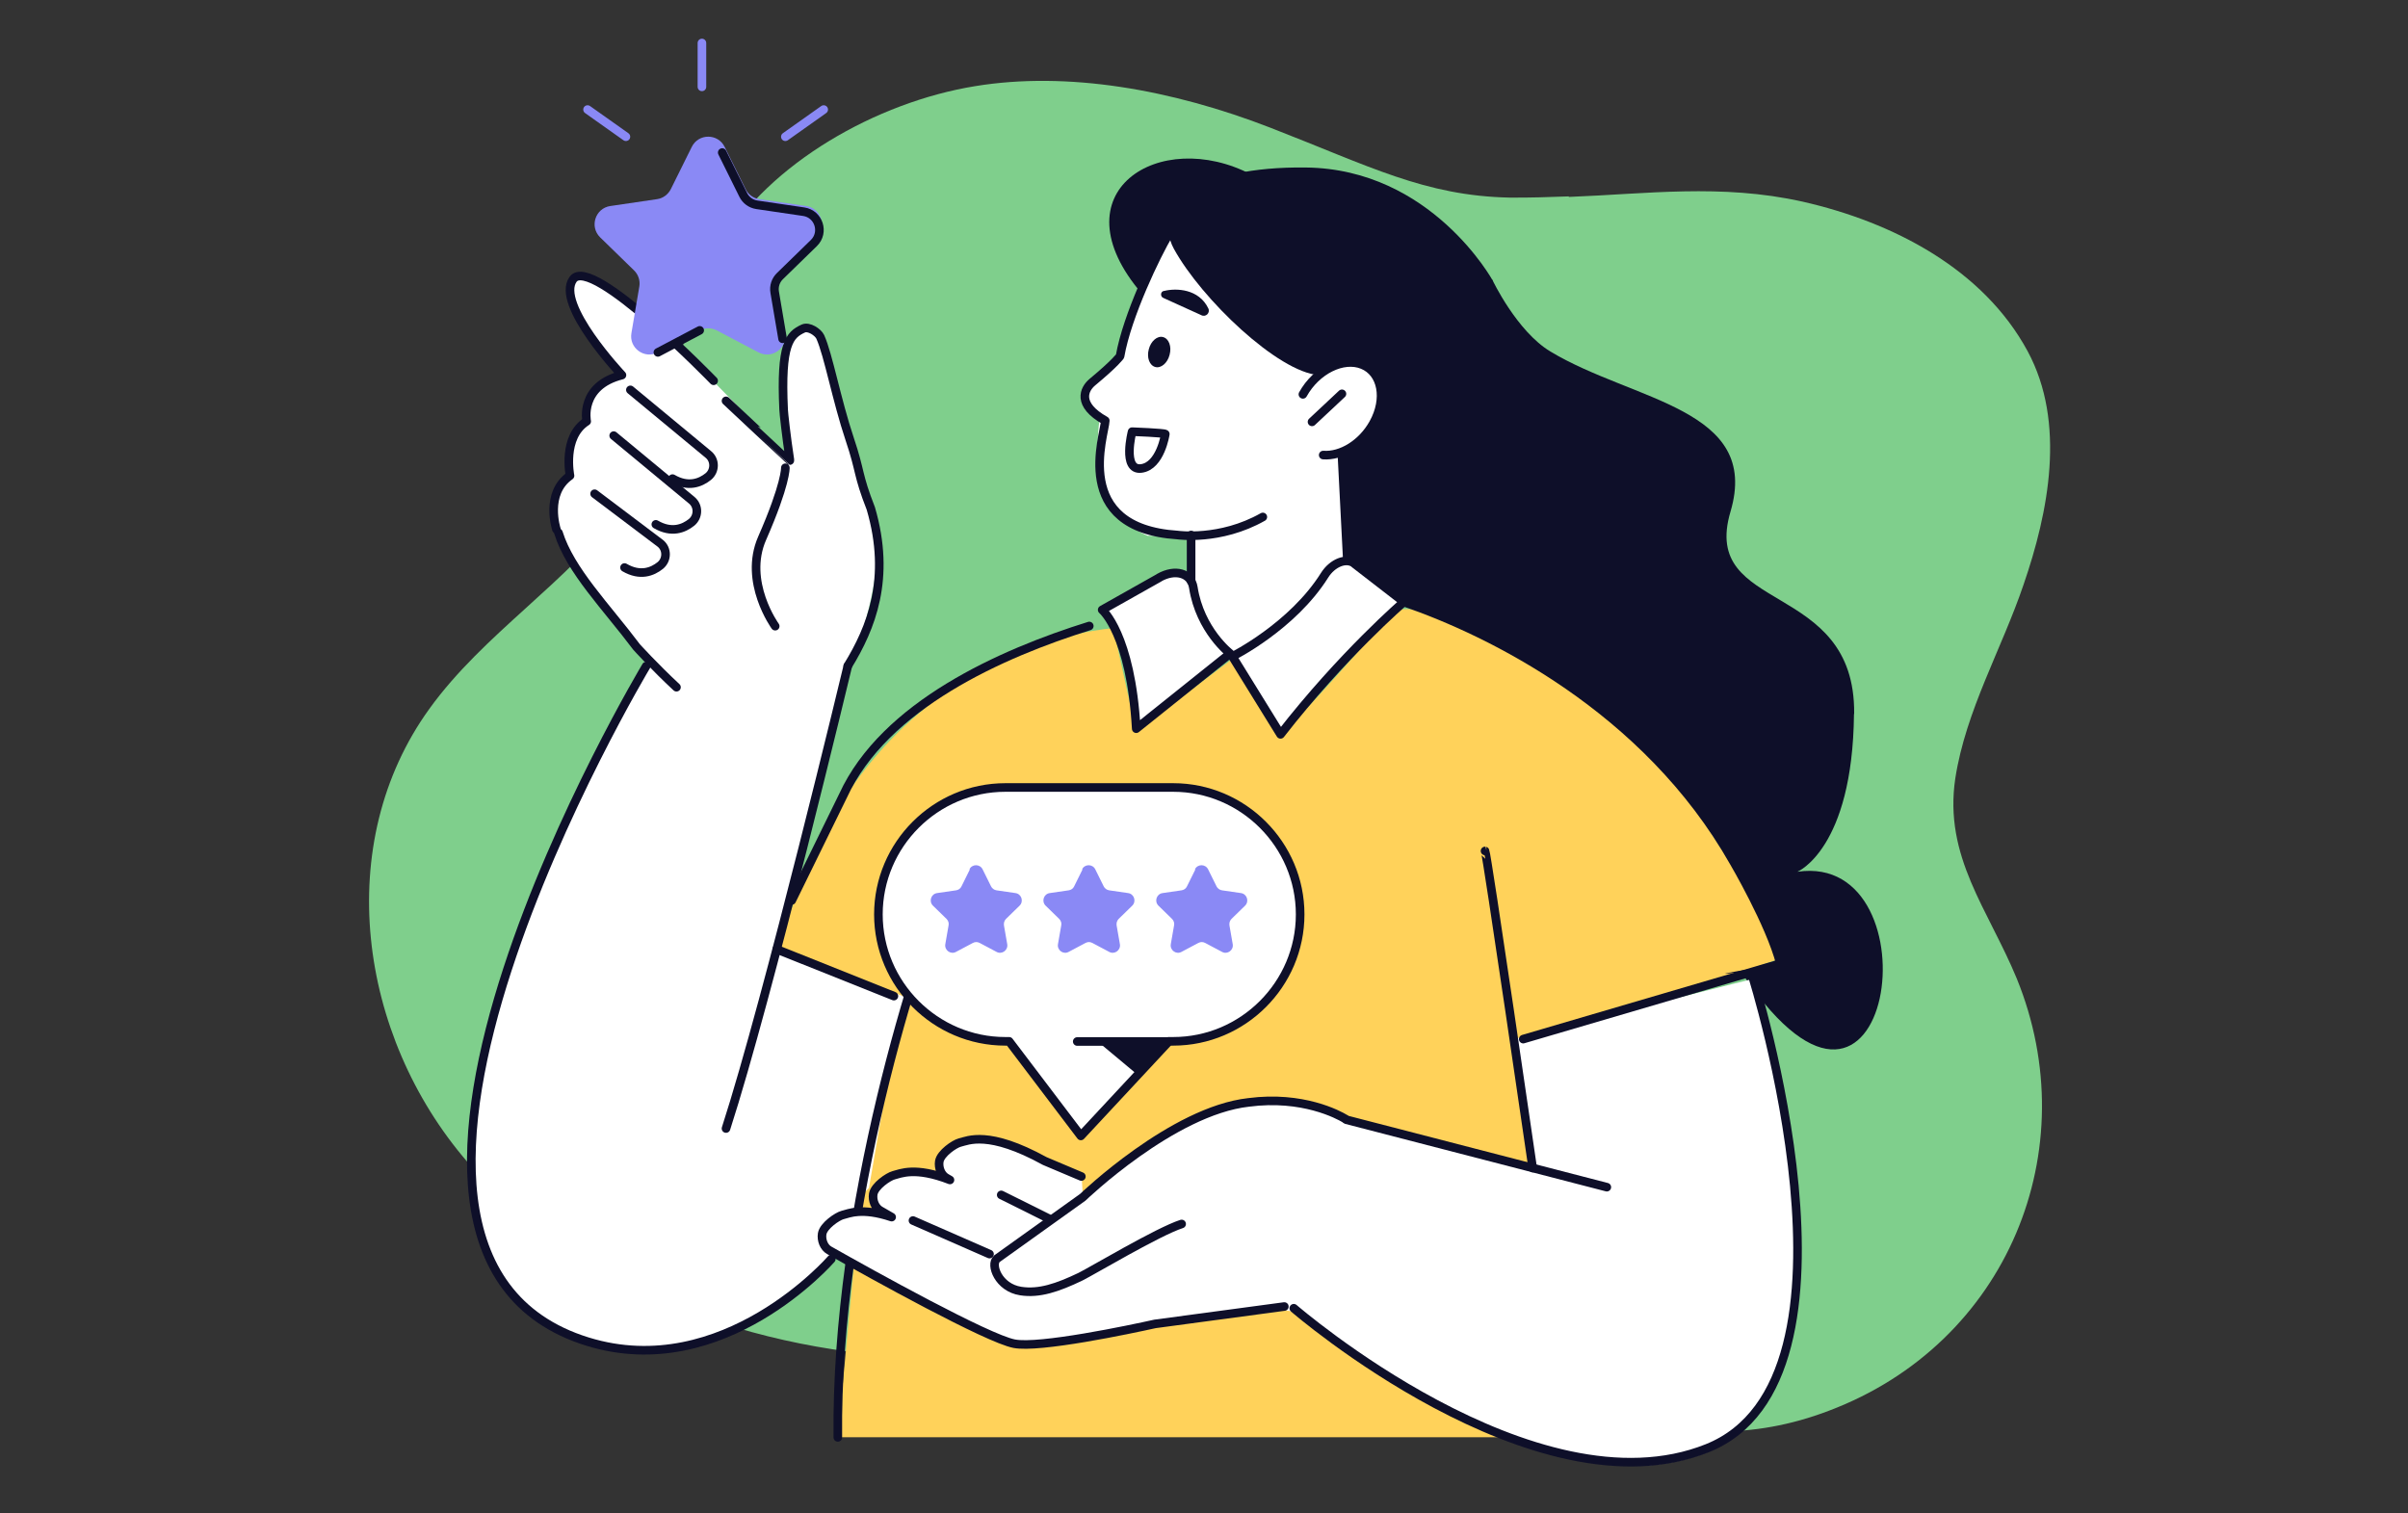 <?xml version="1.0" encoding="UTF-8"?>
<svg id="Layer_1" xmlns="http://www.w3.org/2000/svg" version="1.1" viewBox="0 0 1400 880">
  <rect x="0" y="0" width="1400" height="880" fill="#333333" stroke="none"/>
  <!-- Generator: Adobe Illustrator 29.1.0, SVG Export Plug-In . SVG Version: 2.1.0 Build 142)  -->
  <defs>
    <style>
      .st0 {
        fill: #8a89f5;
      }

      .st1 {
        fill-rule: evenodd;
      }

      .st1, .st2 {
        fill: #0e0f29;
      }

      .st3 {
        fill: #fff;
      }

      .st4 {
        fill: #7fcf8c;
      }

      .st5 {
        stroke: #8a89f5;
        stroke-miterlimit: 10;
      }

      .st5, .st6 {
        fill: none;
        stroke-linecap: round;
        stroke-width: 5px;
      }

      .st7 {
        fill: #ffd25a;
      }

      .st6 {
        stroke: #0e0f29;
        stroke-linejoin: round;
      }
    </style>
  </defs>
  <path class="st4" d="M911.9,114.2c-11,.4-22.5.8-34.1.7-49.5-1-81.6-18.3-139.1-40.6-57.4-22.3-118.2-33-171.8-24.2-57.3,9.3-119.7,44.9-147.5,92.2-28.5,47.6-24.6,108.2-57,152.6-32.2,43.9-81.2,73.4-112.8,117.3-56.4,78.1-41.6,189.6,22.2,263.5,63.6,73.8,167.5,111.4,269.3,114,91.6,2.4,184.6-21.3,273.5-1.7,86,18.8,158.5,66.8,248.7,32.3,104-39.2,149.8-151.9,109.2-251.4-16.6-40.2-42.5-70.7-35.7-116.3,6.1-39.5,27-75.2,39.7-112.7,14.5-42.1,24.8-94,2.4-135.6-25.9-48-78.5-75.2-131.1-87.1-47.2-10.5-90.8-4.4-135.7-2.7h0v-.3h-.2Z"/>
  <g>
    <path class="st3" d="M640.8,354.6s22.1,29.7,19.8,69.1l54.6-41.5,29.2,44.9,70.5-78-31.6-22.8-3.1-60.3s-7.3-83.3-8.7-82.4c-1.4.9-91.9-47.6-91.9-47.6,0,0-23.3,50.7-25.2,58l-2.8,10.8-1.7,3.8-17.9,17.3s-4.5,10,7.3,18.3c0,0-3.6,19.1,2.3,39.6,5.9,20.4,25.6,27.7,25.6,27.7l25.4.5v22l-17,.3-20.9,14.8-13.8,5.5h0Z"/>
    <path class="st3" d="M562.3,569.1l-65.9,146s-52.6,80.2-130,70-109.3-60.8-83.7-177.5c25.6-116.6,83.7-204.1,83.7-204.1l9.5-21.3s-64.1-66.5-51.1-95.2c.5-1.2,7.3-9.2,7.3-9.2,0,0-6.1-18.3,5.3-31.6l3.8-1.2s-4.8-18.7,17.9-27.5l2.6.6s-40.8-43.1-27.3-57.6c0,0,28.4,6.8,63,43.5l61.9,63.2s-12.9-73.2,10-76.5c0,0,10.3-4.4,19.8,48l22.2,72.3s-1.1,42.8-18.3,76.2l-28.7,115.9-6.7,35.3,28.1-66.6,76.7,97.3h0Z"/>
    <path class="st7" d="M891.2,680.5c0-2.2-11.5-70.6-11.5-70.6l154.7-52.3s-43-107.7-122.3-161.1c-79.3-53.5-102.1-41.1-102.1-41.1,0,0-36.5,42.8-64.2,71.3l-29.4-43.5-55.9,41.9-13.2-59.8s-125.4,6.6-181,146.7l-14.8,39.9,77,28.6-11.2,40.2-12.1,70.1-5,4.7-13.1,140.2h438l-35.5-155.6c1,.3,1.5.4,1.5.3h.1Z"/>
    <path class="st1" d="M1078,415.1c.8-78.5-89.7-57.6-71.9-117.6,17.8-60.1-56.3-64-104.7-93.1-19.6-11.8-33.7-41.6-33.7-41.6l-112.3-36.2,20.9,80.8s3.8,26.3,3.8,57.2,0,20.9,3.1,60.5l41.9,29c49.6,17,132.1,57.4,182.9,147.3,0,0,21,35.8,27,58.9l-32.2,5.7c3.5.5,8.8-1.9,10.9,1.2,87.2,128.3,113.4-72.4,31.3-60.3,0,0,32.1-13.2,32.9-91.7h0Z"/>
    <path class="st3" d="M792.2,212.1c-11.3-4.6-26.9,3.1-34.7,17.2l11.8,35.3c10.4.8,22.6-6.5,29.2-18.5,7.8-14.1,5-29.4-6.3-34Z"/>
    <path class="st6" d="M366.5,226.7l45.4,37.6c4,3.3,3.9,9.5-.1,12.8-4.6,3.7-11.7,6.5-20.8,1.2"/>
    <path class="st6" d="M356.8,253.3l45.4,37.6c4,3.3,3.9,9.5-.1,12.8-4.6,3.7-11.7,6.5-20.8,1.2"/>
    <path class="st6" d="M345.7,287.1l38.3,28.9c4,3.3,3.9,9.5-.1,12.8-4.6,3.7-11.7,6.5-20.8,1.2"/>
    <path class="st6" d="M324.7,309.8c6.8,21.9,28,43.2,45.4,66.4,0,0,10.5,11.6,23.2,23.4"/>
    <path class="st6" d="M492.9,387.2c13.5-22,25.3-50.8,13.4-91.5-7.9-20.2-5.8-21.1-12.3-40.4-7.6-22.7-12.4-49-17.1-59.4-1.3-2.8-6.7-6.3-9.8-4.9-8.1,3.7-13.3,8.9-11.5,47.2,0,1.5,1.6,16,3.6,29v.6c-.1,0-37.1-34.7-37.1-34.7"/>
    <path class="st6" d="M456.6,272s.4,9.3-13.5,41c-11.1,25.3,7.6,51.1,7.6,51.1"/>
    <path class="st2" d="M727.7,101.6c-53.4-28.1-114.6,10.1-63.7,69.3,20.8-70.8,49-43.2,76.2-27.2l-12.5-42.1Z"/>
    <path class="st6" d="M679.6,136c-7.4,12.5-24.3,47.5-28.4,71.1h0s-2.6,3.9-16.1,15.1c-4.8,4-9.3,13,7.5,22.4-.3,8.4-20.3,62.5,42,66.5,0,0,24.7,3.6,49.6-10.5"/>
    <path class="st1" d="M682.5,144.7c16.1,29.3,60.6,71.7,84.2,73.4l101.2-54.9s-35.6-65-108.7-65.8c-31.8-.4-53.5,5.3-67.3,13.1-12,6.8-16.1,22.1-9.4,34.2h0Z"/>
    <path class="st6" d="M677.5,252.4c-.5-.7-19.3-1.4-19.3-1.4,0,0-5.9,22.8,5.3,21.4s14-20,14-20Z"/>
    <path class="st6" d="M757.5,229.3c7.8-14.1,23.4-21.8,34.7-17.2s14.2,19.8,6.3,34c-6.6,11.9-18.7,19.3-29.2,18.5"/>
    <path class="st6" d="M553.1,507.4c-19.7,46.3-67.4,194.3-66,328.4"/>
    <line class="st6" x1="451.6" y1="552" x2="519.7" y2="579.2"/>
    <path class="st6" d="M633.3,364c-51,15.9-119,46.1-143.1,98.6l-29.9,61"/>
    <line class="st6" x1="780.2" y1="264.6" x2="783.3" y2="325.1"/>
    <path class="st6" d="M483.3,732.1s-62.7,72.4-141.7,48c-169.9-52.6,34.1-392.8,34.1-392.8"/>
    <path class="st6" d="M422.1,656.2c24.6-76,70.8-268.9,70.8-268.9"/>
    <path class="st6" d="M787.5,327.8l28.7,22.2s-35.8,30.8-71.7,77l-28-45.3s34.9-17.4,53.6-47.2c4.5-7.2,12.7-10.5,17.4-6.8h0Z"/>
    <path class="st6" d="M674,335.9l-33.2,18.7s16.7,14,19.8,69.1l54.6-43.7s-17.5-13.4-21.4-38.4c-1.3-8.4-10.6-11-19.9-5.7h.1Z"/>
    <path class="st6" d="M323.5,307.8s-6.9-20.9,7.9-31.2c0,0-4.6-22.5,9.7-31.6,0,0-4.4-20.6,20.5-26.9,0,0-38.9-41.2-28.4-55.7s81.7,59,81.7,59"/>
    <g>
      <path class="st3" d="M682.1,605.6h-97.6c-40.6,0-73.8-33.2-73.8-73.8h0c0-40.6,33.2-73.8,73.8-73.8h97.6c40.6,0,73.8,33.2,73.8,73.8h0c0,40.6-33.2,73.8-73.8,73.8Z"/>
      <polygon class="st3" points="574.1 589 628.4 660.6 692.4 591.7 574.1 589"/>
      <path class="st6" d="M682.1,457.9h-97.6c-40.6,0-73.8,33.2-73.8,73.8h0c0,40.6,33.2,73.8,73.8,73.8h2.2l41.7,55,51.2-55h2.5c40.6,0,73.8-33.2,73.8-73.8h0c0-40.6-33.2-73.8-73.8-73.8h0Z"/>
    </g>
    <path class="st0" d="M563.9,505.5l-4.9,9.9c-.6,1.3-1.8,2.1-3.2,2.3l-11,1.6c-3.5.5-4.9,4.8-2.4,7.3l7.9,7.7c1,1,1.5,2.4,1.2,3.8l-1.9,10.9c-.6,3.5,3.1,6.2,6.2,4.5l9.8-5.2c1.3-.7,2.7-.7,4,0l9.8,5.2c3.1,1.7,6.8-1,6.2-4.5l-1.9-10.9c-.2-1.4.2-2.8,1.2-3.8l7.9-7.7c2.5-2.5,1.1-6.8-2.4-7.3l-11-1.6c-1.4-.2-2.6-1.1-3.2-2.3l-4.9-9.9c-1.6-3.2-6.1-3.2-7.7,0h.3Z"/>
    <path class="st0" d="M629.4,505.5l-4.9,9.9c-.6,1.3-1.8,2.1-3.2,2.3l-11,1.6c-3.5.5-4.9,4.8-2.4,7.3l7.9,7.7c1,1,1.5,2.4,1.2,3.8l-1.9,10.9c-.6,3.5,3.1,6.2,6.2,4.5l9.8-5.2c1.3-.7,2.7-.7,4,0l9.8,5.2c3.1,1.7,6.8-1,6.2-4.5l-1.9-10.9c-.2-1.4.2-2.8,1.2-3.8l7.9-7.7c2.5-2.5,1.1-6.8-2.4-7.3l-11-1.6c-1.4-.2-2.6-1.1-3.2-2.3l-4.9-9.9c-1.6-3.2-6.1-3.2-7.7,0h.3Z"/>
    <path class="st0" d="M695,505.5l-4.9,9.9c-.6,1.3-1.8,2.1-3.2,2.3l-11,1.6c-3.5.5-4.9,4.8-2.4,7.3l7.9,7.7c1,1,1.5,2.4,1.2,3.8l-1.9,10.9c-.6,3.5,3.1,6.2,6.2,4.5l9.8-5.2c1.3-.7,2.7-.7,4,0l9.8,5.2c3.1,1.7,6.8-1,6.2-4.5l-1.9-10.9c-.2-1.4.2-2.8,1.2-3.8l7.9-7.7c2.5-2.5,1.1-6.8-2.4-7.3l-11-1.6c-1.4-.2-2.6-1.1-3.2-2.3l-4.9-9.9c-1.6-3.2-6.1-3.2-7.7,0h.3Z"/>
    <line class="st6" x1="679.6" y1="605.6" x2="626.3" y2="605.6"/>
    <path class="st0" d="M402.2,85.4l-12.2,24.6c-1.6,3.1-4.5,5.3-8,5.8l-27.2,4c-8.7,1.3-12.2,12-5.9,18.2l19.7,19.2c2.5,2.4,3.7,6,3.1,9.4l-4.6,27.1c-1.5,8.7,7.6,15.3,15.4,11.2l24.3-12.8c3.1-1.6,6.8-1.6,9.9,0l24.3,12.8c7.8,4.1,16.9-2.5,15.4-11.2l-4.6-27.1c-.6-3.5.6-7,3.1-9.4l19.7-19.2c6.3-6.2,2.8-16.9-5.9-18.2l-27.2-4c-3.5-.5-6.5-2.7-8-5.8l-12.2-24.6c-3.9-7.9-15.2-7.9-19.1,0h0Z"/>
    <path class="st6" d="M455,197l-4.6-27.1c-.6-3.5.6-7,3.1-9.4l19.7-19.2c6.3-6.2,2.8-16.9-5.9-18.2l-27.2-4c-3.5-.5-6.5-2.7-8-5.8l-12.2-24.6"/>
    <line class="st5" x1="341.6" y1="63.7" x2="363.9" y2="79.5"/>
    <line class="st5" x1="478.9" y1="63.7" x2="456.6" y2="79.5"/>
    <line class="st5" x1="408.1" y1="50.5" x2="408.1" y2="25"/>
    <polygon class="st1" points="638.2 605.6 661.2 624.8 680.8 605.6 638.2 605.6"/>
    <line class="st6" x1="382.5" y1="204.9" x2="406.8" y2="192.1"/>
    <path class="st3" d="M783.2,653.1l107.9,26.1-11-75,139-35s74.1,234.9-26.1,275-240.4-81.4-240.4-81.4l-5.6-1-75.2,10.1c-14.4,3.2-67.4,14.4-81.9,11.5-15.7-3.1-82.1-39.8-107.5-54.3-3-1.7-4.7-5.8-4.1-9.6.8-4.7,8.8-10.1,11.8-10.9,3.7-.9,11.3-4.6,28.6,1.2-2.4-1.4-4.7-2.6-6.6-3.8-3-1.7-4.7-5.8-4.1-9.6.8-4.7,8.8-10.1,11.8-10.9,4-1,12.5-5.2,32.8,2.7-.7-.4-1.4-.8-2.1-1.2-3-1.7-4.7-5.8-4.1-9.6.8-4.7,8.8-10.1,11.8-10.9,4.9-1.3,16.8-7.4,49.5,10.7,0,0,10.4,4.4,21.3,9l.7,12.1s52.2-50.3,96.5-55.2c31.3-4.1,52.2,7.2,56,9.5"/>
    <line class="st6" x1="782.8" y1="651.1" x2="934.2" y2="690.3"/>
    <line class="st6" x1="582.1" y1="694.8" x2="609.8" y2="708.6"/>
    <path class="st6" d="M628.7,684.1c-10.8-4.6-21.3-9-21.3-9-32.7-18-44.6-11.9-49.5-10.7-3,.8-11,6.2-11.8,10.9-.6,3.8,1.1,7.9,4.1,9.6.7.4,1.3.8,2.1,1.2-20.3-7.9-28.8-3.7-32.8-2.7-3,.8-11,6.2-11.8,10.9-.6,3.8,1.1,7.9,4.1,9.6,2,1.1,4.2,2.4,6.6,3.8-17.3-5.8-24.9-2.1-28.6-1.2-3,.8-11,6.2-11.8,10.9-.6,3.8,1.1,7.9,4.1,9.6,25.4,14.4,91.8,51.2,107.5,54.3,14.5,2.9,67.5-8.3,81.9-11.5l75.2-10.1"/>
    <line class="st6" x1="530.8" y1="709.7" x2="575.3" y2="729.2"/>
    <path class="st6" d="M687,711.7c-13.7,4.4-52,27.3-58.9,30.7-13.2,6.3-23.9,10-34.7,8.3-12.9-2-17.8-15.4-13.8-18.8l49.9-35.7s52.2-50.3,96.5-55.2c31.3-4.1,52.2,7.2,56,9.5"/>
    <path class="st6" d="M1018.7,567.1s74.1,234.9-26.1,275-240.4-81.4-240.4-81.4"/>
    <path class="st6" d="M863.4,494.8c.9.1,27.7,184.4,27.7,184.4"/>
    <path class="st6" d="M816.2,350.1c49.6,17,141,61.4,191.9,151.3,0,0,21,35.8,27,58.9l-149.5,43.9"/>
    <line class="st6" x1="762.8" y1="245.3" x2="780.2" y2="229"/>
    <path class="st1" d="M667.9,203.1c-1.3,4.8.4,9.4,3.8,10.3,3.3.9,7.1-2.3,8.3-7.1,1.3-4.8-.4-9.4-3.8-10.3-3.3-.9-7.1,2.3-8.3,7.1Z"/>
    <path class="st1" d="M676.7,169.2c7.1-1.8,20.3-1.3,25.8,10.1,1.3,2.7-1.6,5.4-4.2,3.9l-21.8-9.9c-2-.7-1.9-3.6,0-4.1h.1Z"/>
    <line class="st6" x1="692.5" y1="311.1" x2="692.5" y2="337.8"/>
  </g>
</svg>